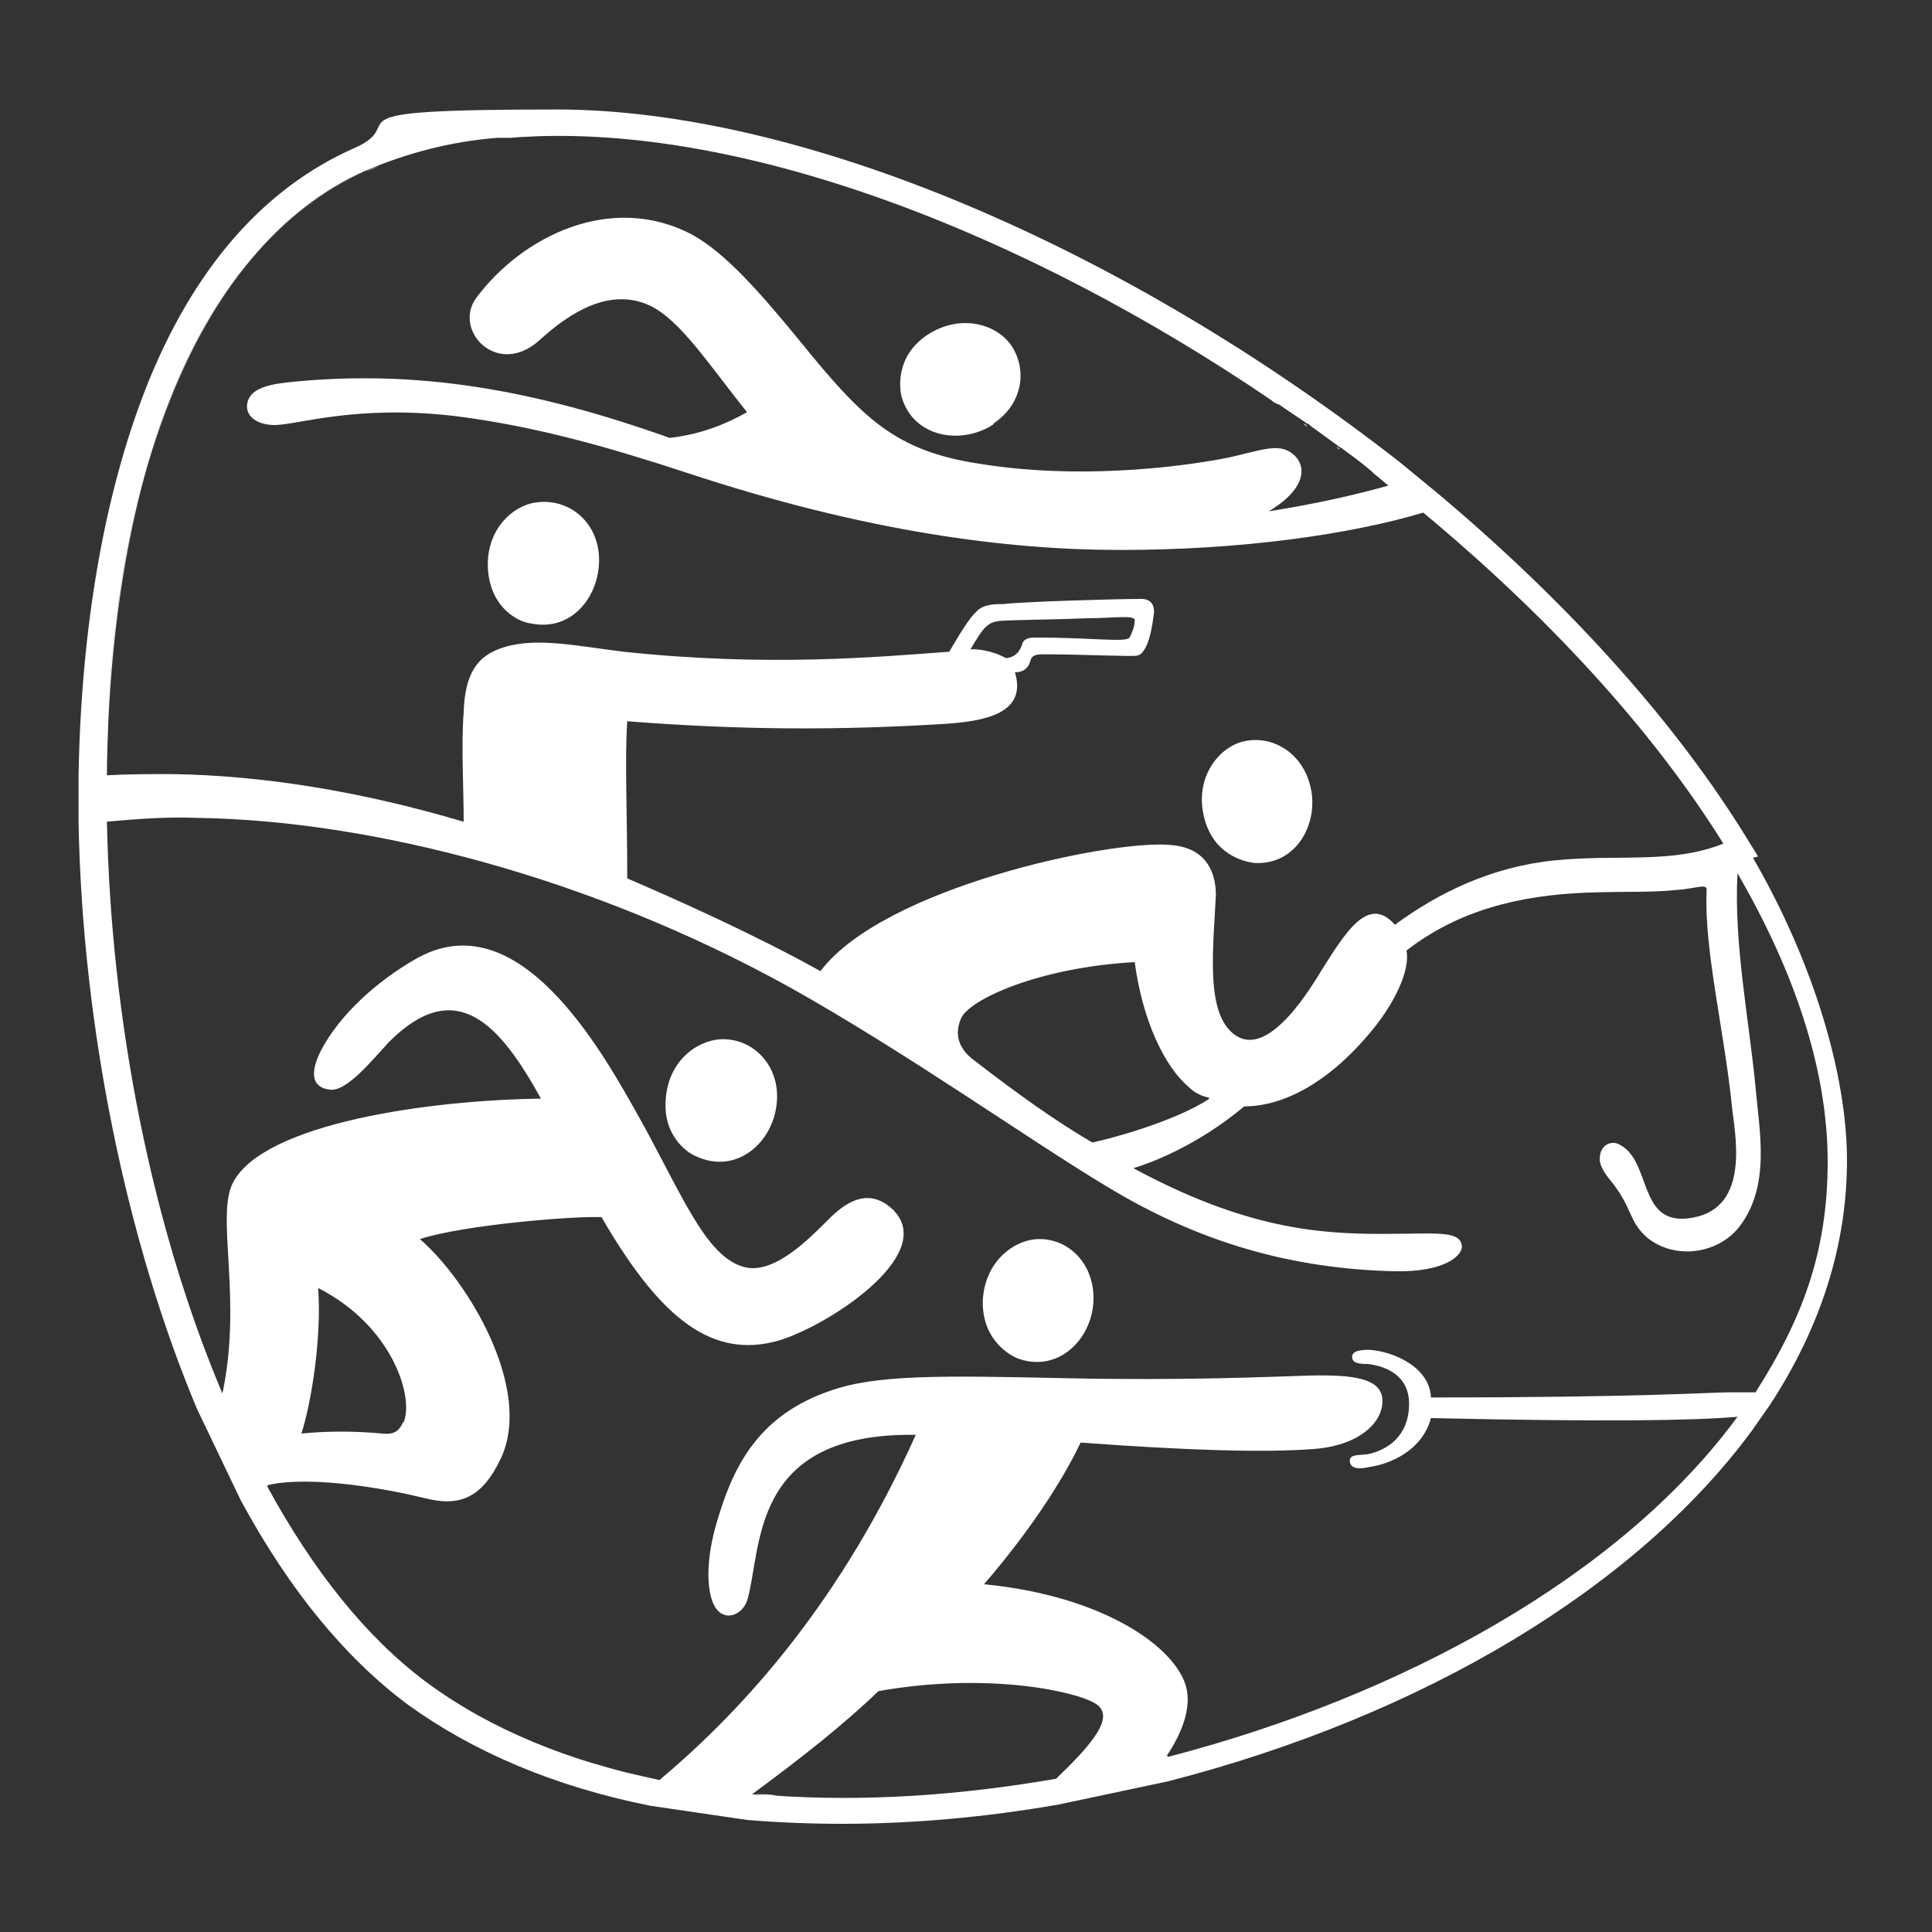 <?xml version="1.0" encoding="UTF-8"?> <svg xmlns="http://www.w3.org/2000/svg" xmlns:cc="http://creativecommons.org/ns#" xmlns:dc="http://purl.org/dc/elements/1.1/" xmlns:inkscape="http://www.inkscape.org/namespaces/inkscape" xmlns:rdf="http://www.w3.org/1999/02/22-rdf-syntax-ns#" xmlns:sodipodi="http://sodipodi.sourceforge.net/DTD/sodipodi-0.dtd" xmlns:svg="http://www.w3.org/2000/svg" id="Layer_1" width="150" height="150" version="1.1" viewBox="0 0 150 150"><rect x="0" y="0" width="150" height="150" fill="#333333" stroke="none"/><defs><style> .st0 { fill: #fff; } </style></defs><g><path class="st0" d="M136.5,66.5l-1.3-2.1c-5.6-8.9-13.8-17.9-23.7-26.2l-2.8-2.3C87.2,19.1,62.2,8.5,43.2,8.5s-11.1,1-15.7,3c-7,3.1-12.5,9.3-16.2,18.7-3.2,8.2-5,18.5-5.2,30v3.7c.3,15.8,3.7,32.4,9.2,45.5h0s3.4,7.1,3.4,7.1h0c3.8,7,8.1,12.2,12.9,15.8,5.1,3.7,11.4,6.4,18.9,7.9h0s7.5,1.1,7.5,1.1h0c2.4.2,4.9.3,7.4.3h0c5.4,0,11.1-.5,16.8-1.5h0s8.5-1.8,8.5-1.8h0c19.8-5.1,36.3-15,45.3-27.2l1.4-2h0c4-6.1,6-12.5,6-19s-2.5-15.2-7.3-23.5ZM106.4,36.7c0,0-.1-.1-.2-.2,0,0,.1.1.2.2ZM104,34.9c0,0-.2-.1-.2-.2,0,0,.2.1.2.2ZM101.5,33.1c-.1,0-.2-.1-.3-.2.1,0,.2.1.3.2ZM99.1,31.3c-.1,0-.2-.2-.4-.2.1,0,.2.2.4.2ZM60.1,139.4c-.6,0-1.1,0-1.7-.1,3.8-2.8,7.1-5.4,9.8-8,8.4-1.5,15.4,0,16.9,1,1.5,1-.3,3.1-3.1,5.8h0c-7.5,1.3-14.9,1.8-22,1.3ZM90.6,136.3c1.2-1.8,1.9-3.7,1.5-5.3-.8-3.1-6.4-7.1-15.7-8,4.3-5,6.5-8.9,7.5-11,8.1.6,14.2.8,18.1.5,3.9-.3,5.6-2.4,5.3-4.1-.3-1.3-2-1.7-5.7-1.6-3.3.1-9.7.4-19,.2-9.4-.2-14.6-.3-18.2,1-5.2,1.8-7.3,5.4-8.6,9.7-.9,2.8-1,5.2-.5,6.6.6,1.7,2.2,1.3,2.7,0,1.2-4,.1-13.1,13.1-12.9-5.7,12.7-13.1,21.1-19.9,26.8-.9-.2-1.7-.4-2.6-.6.8.2,1.7.4,2.6.6l7.4,1.1c.6,0,1.1,0,1.7.1-.6,0-1.1,0-1.7-.1l-7.4-1.1c-6.9-1.4-13.1-3.9-18.1-7.6-4.7-3.5-8.8-8.7-12.3-15.1l-3.4-7c-5.6-13.1-8.8-29.3-9.1-44.8v-3.6c.2-21.6,6.4-40.9,20.2-46.9,3.1-1.3,6.4-2.2,10.1-2.5.2,0,.4,0,.6,0,.1,0,.3,0,.4,0,.2,0,.4,0,.5,0-.2,0-.4,0-.5,0,17.4-1.4,39.8,7.2,59.3,20.5.1,0,.2.2.4.2.7.5,1.5,1,2.2,1.5.1,0,.2.1.3.2.7.5,1.5,1.1,2.2,1.6,0,0,.2.1.3.2.7.5,1.5,1.1,2.2,1.7,0,0,.1.1.2.2.4.3.7.6,1.1.9h0c-2.5.7-5.5,1.4-9.3,2,3.2-1.9,3-3.9,1.5-4.7-1-.5-2.3,0-4.5.5-2.4.5-10.9,1.9-19.5.5-6.5-1-9-3.5-13.8-9.4-3.1-3.8-5.9-7-8.5-8.4-6.3-3.3-13.2.2-16.7,4.9-1.9,2.5,1.6,6.3,4.9,3.3,2.3-2.1,5.4-4.1,8.5-2.7,2.4,1.1,4.7,4.7,7.6,8.3-1.4.8-3.4,1.7-6,2-10.4-3.7-19.6-5.4-29.8-4.3-1.7.2-2.8.6-3,1.6-.2,1.1.9,1.7,2.1,1.7,1.8,0,6.3-1.6,14-.7,6.4.8,12.2,2.5,18,4.4,13.9,4.6,24.9,6,33.7,6,9.4,0,17.8-1.2,23.5-2.9,9.5,7.9,17.7,16.7,23.3,25.7h0c-4,1.6-8.1.8-13.1,1.3-4.9.5-9,2.5-12.4,5-2.1-2.4-3.9.7-5.8,3.7-1.8,3-4.9,7.1-7.2,4.3-1.6-2-1.1-6.3-.9-10.3,0-1.3-.4-3.7-3.6-3.9-4.6-.4-22.2,3.3-27.1,9.8-5.2-2.9-11.5-5.7-15-7.2,0-5-.2-9.3,0-12.2,9,.7,16.6.7,24.7.2,2.8-.2,6.4-.7,5.4-4,.8,0,1.1-.5,1.2-.9.1-.4.4-.5,1-.5,3,0,6.9.2,7.3.1.9-.2,1.2-2.5,1.3-3.4,0-.6-.3-1-1-1-1.7,0-9,.2-10.7.4-.6,0-1.6,0-2.1.6-.5.4-1.4,1.9-2.1,3.1-5.5.4-14,1.2-25.3,0-4-.5-7.1-1.2-9.7-.2-1.5.6-2.6,1.7-2.7,4.9-.2,2.5,0,5.9,0,8.5-8.1-2.4-15.7-3.6-22.7-3.7-1.7,0-3.4,0-5.1.1.3-21.6,6.4-40.9,20.2-46.9.3-.1.6-.3,1-.4-.3.1-.6.3-1,.4-13.7,6-19.9,25.3-20.2,46.9v3.6c2.4-.2,4.6-.4,7.1-.3,13.5.2,30.6,4.6,46.1,13.2,9.1,5.1,18.5,11.8,24.5,15.4,7.4,4.5,14.6,6.4,22.3,6.6,4.1.1,5.4-1.3,5.3-2-.2-1.2-2-.9-6.2-.9-4.9,0-10.6-.4-19.3-5.1,1.3-.4,4.9-1.7,8.6-4.8,3,0,6.4-1.8,9.5-5.4,2.2-2.5,3.4-5.2,3.1-6.7,4-3.1,8.7-4.3,14.1-4.5,3.1-.1,5,0,6.8-.2,1.7-.1,2.5-.6,2.4.1-.2,4.6,1.4,10.9,2,17,.3,2.4,1.3,7.9-3.5,8.4-3.8.4-2.8-4.4-5.2-5.7-.6-.4-1.6-.1-1.6,1.1,0,.7.8,1.6.8,1.6,1.8,2.2,1.4,3.2,2.9,4.5,2.1,1.7,5.4,1.3,7.1-.8,2.5-3.2,1.6-7.4,1.3-10.9-.5-5.2-1.7-11.2-1.4-16.6,4.4,7.6,7,15.2,7,22.4s-2.1,12.4-5.6,17.9c-.5,0-1.2,0-2,0-1.5,0-6.8.4-23.2.4-.1-2.4-3-3.6-4.8-3.7-.4,0-1.5,0-1.3.7.1.4.8.4,1.2.4,1.6.2,3.2,1,3.2,3.1,0,2.5-1.7,3.6-3.2,3.9-.7.1-1.4,0-1.4.5,0,.8,1.1.6,1.5.5,1.5-.2,4.1-1.2,4.8-3.8,13.4.3,20.3.2,23.8-.1-9.1,12.4-26.1,21.7-44.2,26.4ZM38.4,10.7c.2,0,.4,0,.6,0-.2,0-.4,0-.6,0ZM93.9,85.3c-2.7,1.8-8,3.2-9.1,3.4-2.9-1.7-5.7-3.7-9.2-6.4-1.2-.9-1.5-2-1-3.2.6-1.5,6.1-4,13.5-4.4.6,4.5,2.3,8.1,4.2,9.7.7.7,1.5.8,1.5.8ZM75.3,50.5c1.1-1.9,1.4-2.2,2.4-2.3,2-.1,4.5-.1,6.7-.2,2.1,0,3.8-.3,3.7.2,0,.5-.3,1.1-.4,1.3-.3.4-2.8,0-7.2,0-.4,0-.9,0-1.1.4-.1.3-.3,1.1-1.3,1.2-.7-.4-1.7-.7-2.7-.7Z"></path><path class="st0" d="M39.9,10.6c.7,0,1.5,0,2.2-.1-.8,0-1.5,0-2.2.1Z"></path><path class="st0" d="M97.4,67c3.3.2,5.1-3.2,4.3-6.1-.7-2.6-3.1-3.9-5.3-3.3-1.8.5-3.7,2.8-2.9,5.9.7,2.8,3,3.4,3.9,3.5Z"></path><path class="st0" d="M37.9,44.4c.3,2.9,2.4,3.9,3.3,4,3.3.7,5.5-2.3,5.3-5.3-.2-2.7-2.4-4.4-4.8-4.1-1.9.2-4.1,2.2-3.8,5.4h0Z"></path><path class="st0" d="M77.1,32.9c2.3-1.5,2.7-4.2,1.4-6.1-1.1-1.6-3.9-2.5-6.5-.8-2.4,1.6-2.2,4-2,4.8.9,3.2,4.7,3.8,7.2,2.1Z"></path><path class="st0" d="M54.1,89.8c3.1,1.4,5.9-1.1,6.2-4.1.3-2.7-1.5-4.8-3.8-5h0c-1.9-.2-4.5,1.3-4.8,4.5-.3,2.9,1.6,4.3,2.4,4.6Z"></path><path class="st0" d="M48.5,137.6c-.8-.2-1.7-.4-2.5-.7.8.2,1.6.5,2.5.7Z"></path><path class="st0" d="M69.2,93.8c-1.6-1.4-3.2-.8-4.8.8-1.5,1.5-4.2,4.3-6.5,3.8-3.2-.7-5.1-6.1-8.7-12.4-3.3-5.9-9.5-15.9-17-11.5-2.8,1.6-5.8,4.2-7.3,7.1-.7,1.4-.9,2.8.7,3,1.3.2,3.3-2.3,4.6-3.7,5.2-5.2,8.6-1.4,11.8,4.4-8.6.1-21.5,1.9-23.9,6.5-1.4,2.6.8,9.2-.9,16.7l3.4,7c.8,1.5,1.7,2.9,2.6,4.3-.9-1.4-1.7-2.8-2.6-4.3,0,0,.2-.1.2-.2,3.5-.8,9.7.4,12.1,1,2.7.7,4.5.1,6-3.1,2.5-5.4-2.6-13.8-6.3-17,3.4-1.1,11.9-1.8,14.1-1.7,4.3,7.4,8.2,10.9,13.3,9.7,3.6-.8,13.2-6.8,9.2-10.4ZM31.3,110.4c-.3.7-.7,1-1.6.9-2.2-.2-4.3-.2-6.3,0,.7-2.1,1.6-7.3,1.3-11.3,5.9,3,7.5,8.7,6.6,10.5Z"></path><path class="st0" d="M80.7,96.2c-1.9,0-4.3,1.7-4.4,4.9,0,2.9,2,4.1,2.8,4.4,3.2,1.1,5.8-1.7,5.8-4.7,0-2.7-1.9-4.6-4.2-4.6Z"></path><path class="st0" d="M8.9,75.4c-.1-1-.2-2-.3-2.9,0,1,.2,2,.3,2.9Z"></path></g></svg> 